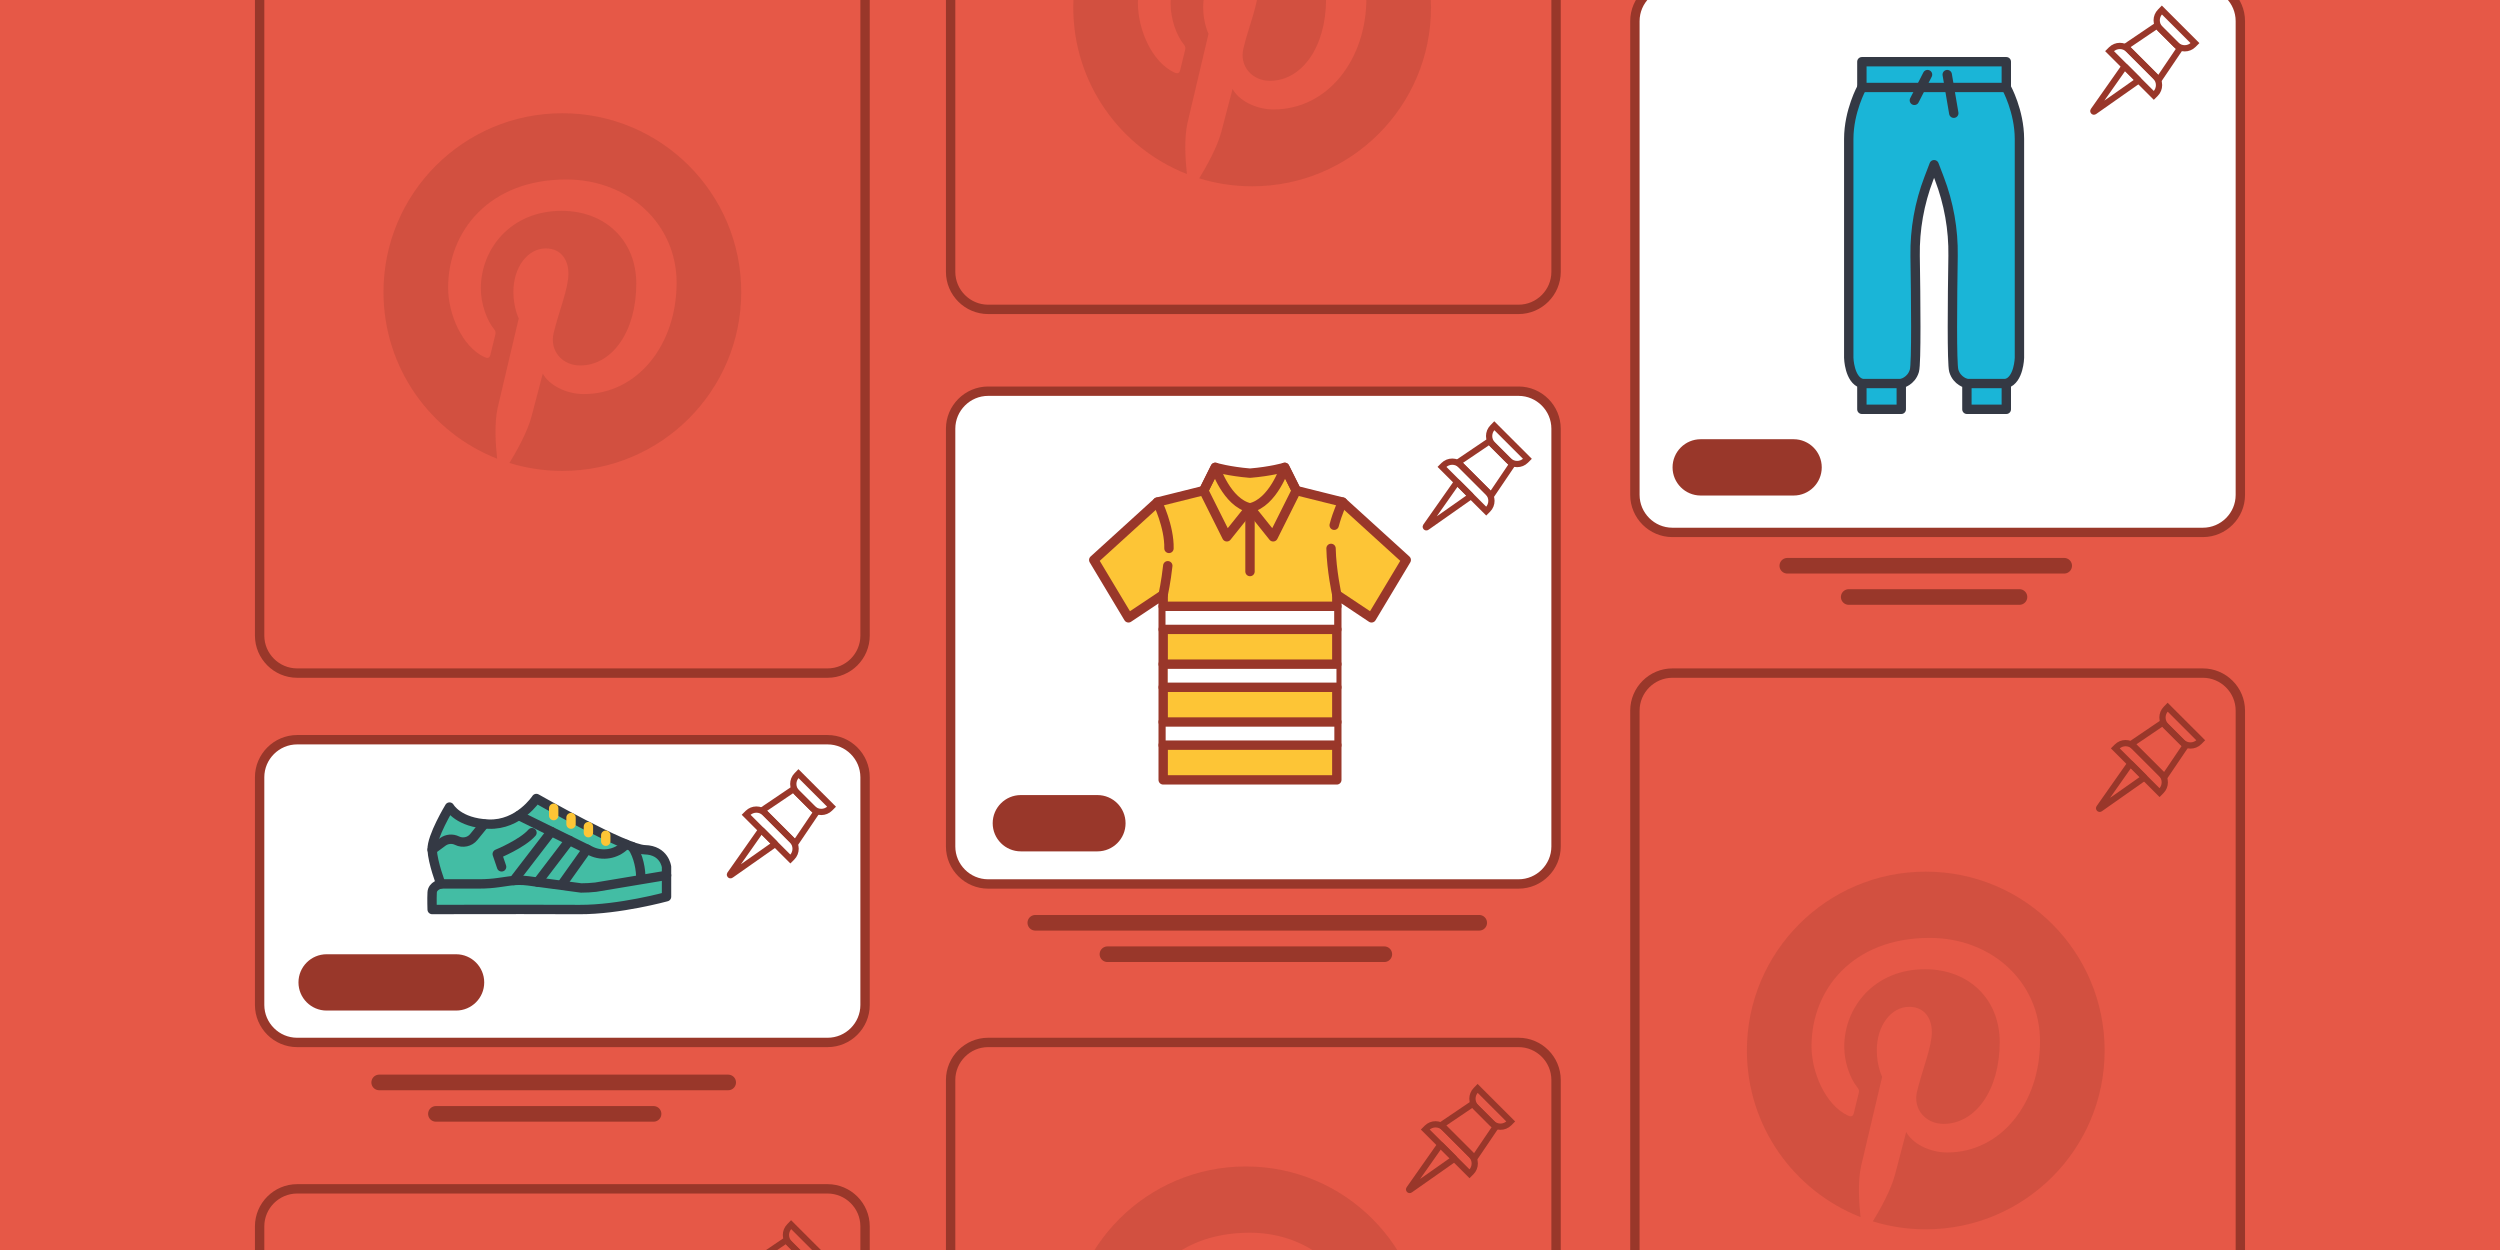 <?xml version="1.0" encoding="utf-8"?>
<!-- Generator: Adobe Illustrator 25.2.0, SVG Export Plug-In . SVG Version: 6.00 Build 0)  -->
<svg version="1.1" id="Layer_1" xmlns="http://www.w3.org/2000/svg" xmlns:xlink="http://www.w3.org/1999/xlink" x="0px" y="0px"
	 viewBox="0 0 800 400" style="enable-background:new 0 0 800 400;" xml:space="preserve">
<style type="text/css">
	.st0{fill:#E65847;}
	.st1{clip-path:url(#SVGID_2_);}
	.st2{fill:none;stroke:#99372A;stroke-width:3;stroke-miterlimit:10;}
	.st3{fill:#FFFFFF;stroke:#99372A;stroke-width:3;stroke-miterlimit:10;}
	.st4{fill:none;stroke:#E65847;stroke-width:2;stroke-miterlimit:10;}
	.st5{fill:none;stroke:#99372A;stroke-width:2;stroke-miterlimit:10;}
	.st6{opacity:0.25;}
	.st7{fill:#99372A;}
	.st8{fill:#FDC536;stroke:#99372A;stroke-width:3;stroke-linecap:round;stroke-linejoin:round;stroke-miterlimit:10;}
	.st9{fill:none;stroke:#99372A;stroke-width:3;stroke-linecap:round;stroke-linejoin:round;stroke-miterlimit:10;}
	.st10{fill:#FFFFFF;}
	.st11{fill:none;stroke:#99372A;stroke-width:5;stroke-linecap:round;stroke-linejoin:round;stroke-miterlimit:10;}
	.st12{fill:#43BDA4;stroke:#343944;stroke-width:3;stroke-linecap:round;stroke-linejoin:round;stroke-miterlimit:10;}
	.st13{fill:none;stroke:#343944;stroke-width:3;stroke-linecap:round;stroke-linejoin:round;stroke-miterlimit:10;}
	.st14{fill:#FDC536;stroke:#343944;stroke-width:3;stroke-linecap:round;stroke-linejoin:round;stroke-miterlimit:10;}
	.st15{fill:#FDC536;stroke:#FDC536;stroke-width:3;stroke-linecap:round;stroke-linejoin:round;stroke-miterlimit:10;}
	.st16{fill:#1AB5D7;stroke:#343944;stroke-width:3;stroke-linecap:round;stroke-linejoin:round;stroke-miterlimit:10;}
</style>
<rect class="st0" width="800" height="400"/>
<g>
	<defs>
		<rect id="SVGID_1_" y="0" width="800" height="400"/>
	</defs>
	<clipPath id="SVGID_2_">
		<use xlink:href="#SVGID_1_"  style="overflow:visible;"/>
	</clipPath>
	<g class="st1">
		<path class="st2" d="M264.83,215.39H95.08c-6.6,0-12-5.4-12-12V-6.03c0-6.6,5.4-12,12-12h169.74c6.6,0,12,5.4,12,12v209.42
			C276.83,209.99,271.43,215.39,264.83,215.39z"/>
		<path class="st3" d="M485.94,282.87H316.2c-6.6,0-12-5.4-12-12V137.18c0-6.6,5.4-12,12-12h169.74c6.6,0,12,5.4,12,12v133.69
			C497.94,277.47,492.54,282.87,485.94,282.87z"/>
		<path class="st3" d="M704.92,170.37H535.17c-6.6,0-12-5.4-12-12V6.75c0-6.6,5.4-12,12-12h169.74c6.6,0,12,5.4,12,12v151.62
			C716.92,164.97,711.52,170.37,704.92,170.37z"/>
		<path class="st2" d="M704.92,453.16H535.17c-6.6,0-12-5.4-12-12V227.39c0-6.6,5.4-12,12-12h169.74c6.6,0,12,5.4,12,12v213.78
			C716.92,447.76,711.52,453.16,704.92,453.16z"/>
		<path class="st2" d="M485.94,527.32H316.2c-6.6,0-12-5.4-12-12V345.58c0-6.6,5.4-12,12-12h169.74c6.6,0,12,5.4,12,12v169.74
			C497.94,521.92,492.54,527.32,485.94,527.32z"/>
		<path class="st2" d="M485.94,99H316.2c-6.6,0-12-5.4-12-12V-82.75c0-6.6,5.4-12,12-12h169.74c6.6,0,12,5.4,12,12V87
			C497.94,93.6,492.54,99,485.94,99z"/>
		<path class="st3" d="M264.83,333.58H95.08c-6.6,0-12-5.4-12-12v-72.87c0-6.6,5.4-12,12-12h169.74c6.6,0,12,5.4,12,12v72.87
			C276.83,328.18,271.43,333.58,264.83,333.58z"/>
		<path class="st2" d="M264.83,574.18H95.08c-6.6,0-12-5.4-12-12V392.43c0-6.6,5.4-12,12-12h169.74c6.6,0,12,5.4,12,12v169.74
			C276.83,568.78,271.43,574.18,264.83,574.18z"/>
	</g>
	<g class="st1">
		<polygon class="st4" points="-245.83,187.53 -238.48,194.88 -245.25,204.88 -255.83,194.3 		"/>
		<path class="st4" d="M-254.93,195.2l8.64,8.64c1.52,1.52,1.52,4,0,5.52l-0.53,0.53l-14.16-14.16l0.53-0.53
			C-258.93,193.67-256.46,193.67-254.93,195.2z"/>
		<path class="st4" d="M-244.23,182.55l10.59,10.59l-0.53,0.53c-1.52,1.52-4,1.52-5.52,0l-5.06-5.06c-1.52-1.52-1.52-4,0-5.52
			L-244.23,182.55z"/>
		<path class="st4" d="M-266.14,214.79l9.88-14.06c0.06-0.09,0.19-0.09,0.27-0.01l4.18,4.18c0.08,0.08,0.08,0.21-0.01,0.27
			l-14.06,9.88C-266.04,215.16-266.26,214.95-266.14,214.79z"/>
	</g>
	<g class="st1">
		<polygon class="st4" points="-240.22,60.98 -232.87,68.33 -239.63,78.32 -250.22,67.74 		"/>
		<path class="st4" d="M-249.32,68.64l8.64,8.64c1.52,1.52,1.52,4,0,5.52l-0.53,0.53l-14.16-14.16l0.53-0.53
			C-253.31,67.12-250.84,67.12-249.32,68.64z"/>
		<path class="st4" d="M-238.62,56l10.59,10.59l-0.53,0.53c-1.52,1.52-4,1.52-5.52,0l-5.06-5.06c-1.52-1.52-1.52-4,0-5.52
			L-238.62,56z"/>
		<path class="st4" d="M-260.53,88.23l9.88-14.06c0.06-0.09,0.19-0.09,0.27-0.01l4.18,4.18c0.08,0.08,0.08,0.21-0.01,0.27
			l-14.06,9.88C-260.43,88.61-260.64,88.39-260.53,88.23z"/>
	</g>
	<g class="st1">
		<g>
			<polygon class="st5" points="476.58,141.21 483.93,148.56 477.17,158.56 466.58,147.97 			"/>
			<path class="st5" d="M467.48,148.87l8.64,8.64c1.52,1.52,1.52,4,0,5.52l-0.53,0.53l-14.16-14.16l0.53-0.53
				C463.49,147.35,465.96,147.35,467.48,148.87z"/>
			<path class="st5" d="M478.18,136.23l10.59,10.59l-0.53,0.53c-1.52,1.52-4,1.52-5.52,0l-5.06-5.06c-1.52-1.52-1.52-4,0-5.52
				L478.18,136.23z"/>
			<path class="st5" d="M456.27,168.46l9.88-14.06c0.06-0.09,0.19-0.09,0.27-0.01l4.18,4.18c0.08,0.08,0.08,0.21-0.01,0.27
				l-14.06,9.88C456.37,168.84,456.16,168.62,456.27,168.46z"/>
		</g>
		<g>
			<polygon class="st5" points="253.91,252.54 261.26,259.89 254.5,269.89 243.91,259.3 			"/>
			<path class="st5" d="M244.81,260.2l8.64,8.64c1.52,1.52,1.52,4,0,5.52l-0.53,0.53l-14.16-14.16l0.53-0.53
				C240.81,258.68,243.29,258.68,244.81,260.2z"/>
			<path class="st5" d="M255.51,247.56l10.59,10.59l-0.53,0.53c-1.52,1.52-4,1.52-5.52,0l-5.06-5.06c-1.52-1.52-1.52-4,0-5.52
				L255.51,247.56z"/>
			<path class="st5" d="M233.6,279.79l9.88-14.06c0.06-0.09,0.19-0.09,0.27-0.01l4.18,4.18c0.08,0.08,0.08,0.21-0.01,0.27
				l-14.06,9.88C233.7,280.17,233.49,279.95,233.6,279.79z"/>
		</g>
		<g>
			<polygon class="st5" points="471.24,353.26 478.59,360.61 471.82,370.61 461.24,360.02 			"/>
			<path class="st5" d="M462.14,360.92l8.64,8.64c1.52,1.52,1.52,4,0,5.52l-0.53,0.53l-14.16-14.16l0.53-0.53
				C458.14,359.4,460.61,359.4,462.14,360.92z"/>
			<path class="st5" d="M472.84,348.28l10.59,10.59l-0.53,0.53c-1.52,1.52-4,1.52-5.52,0l-5.06-5.06c-1.52-1.52-1.52-4,0-5.52
				L472.84,348.28z"/>
			<path class="st5" d="M450.93,380.51l9.88-14.06c0.06-0.09,0.19-0.09,0.27-0.01l4.18,4.18c0.08,0.08,0.08,0.21-0.01,0.27
				l-14.06,9.88C451.03,380.89,450.81,380.67,450.93,380.51z"/>
		</g>
		<g>
			<polygon class="st5" points="692.04,231.28 699.39,238.63 692.63,248.63 682.05,238.05 			"/>
			<path class="st5" d="M682.95,238.95l8.64,8.64c1.52,1.52,1.52,4,0,5.52l-0.53,0.53l-14.16-14.16l0.53-0.53
				C678.95,237.42,681.42,237.42,682.95,238.95z"/>
			<path class="st5" d="M693.65,226.3l10.59,10.59l-0.53,0.53c-1.52,1.52-4,1.52-5.52,0l-5.06-5.06c-1.52-1.52-1.52-4,0-5.52
				L693.65,226.3z"/>
			<path class="st5" d="M671.73,258.54l9.88-14.06c0.06-0.09,0.19-0.09,0.27-0.01l4.18,4.18c0.08,0.08,0.08,0.21-0.01,0.27
				L672,258.8C671.84,258.91,671.62,258.7,671.73,258.54z"/>
		</g>
		<g>
			<polygon class="st5" points="690.2,8.18 697.55,15.53 690.79,25.53 680.21,14.94 			"/>
			<path class="st5" d="M681.11,15.84l8.64,8.64c1.52,1.52,1.52,4,0,5.52l-0.53,0.53l-14.16-14.16l0.53-0.53
				C677.11,14.32,679.58,14.32,681.11,15.84z"/>
			<path class="st5" d="M691.8,3.2l10.59,10.59l-0.53,0.53c-1.52,1.52-4,1.52-5.52,0l-5.06-5.06c-1.52-1.52-1.52-4,0-5.52L691.8,3.2
				z"/>
			<path class="st5" d="M669.89,35.44l9.88-14.06c0.06-0.09,0.19-0.09,0.27-0.01l4.18,4.18c0.08,0.08,0.08,0.21-0.01,0.27
				l-14.06,9.88C670,35.81,669.78,35.6,669.89,35.44z"/>
		</g>
		<g>
			<polygon class="st5" points="251.56,396.87 258.91,404.22 252.15,414.22 241.56,403.63 			"/>
			<path class="st5" d="M242.47,404.53l8.64,8.64c1.52,1.52,1.52,4,0,5.52l-0.53,0.53l-14.16-14.16l0.53-0.53
				C238.47,403.01,240.94,403.01,242.47,404.53z"/>
			<path class="st5" d="M253.16,391.89l10.59,10.59l-0.53,0.53c-1.52,1.52-4,1.52-5.52,0l-5.06-5.06c-1.52-1.52-1.52-4,0-5.52
				L253.16,391.89z"/>
			<path class="st5" d="M231.25,424.13l9.88-14.06c0.06-0.09,0.19-0.09,0.27-0.01l4.18,4.18c0.08,0.08,0.08,0.21-0.01,0.27
				l-14.06,9.88C231.36,424.5,231.14,424.29,231.25,424.13z"/>
		</g>
	</g>
	<g class="st1">
		<g class="st6">
			<g>
				<path class="st7" d="M179.95,36.23c-31.61,0-57.24,25.63-57.24,57.24c0,24.25,15.09,44.98,36.38,53.32
					c-0.5-4.53-0.95-11.49,0.2-16.44c1.04-4.47,6.71-28.45,6.71-28.45s-1.71-3.43-1.71-8.5c0-7.96,4.61-13.9,10.36-13.9
					c4.88,0,7.24,3.67,7.24,8.06c0,4.91-3.13,12.25-4.74,19.06c-1.35,5.7,2.86,10.34,8.48,10.34c10.17,0,17.99-10.73,17.99-26.21
					c0-13.7-9.85-23.29-23.91-23.29c-16.29,0-25.85,12.22-25.85,24.84c0,4.92,1.9,10.2,4.26,13.06c0.47,0.57,0.54,1.06,0.4,1.64
					c-0.43,1.81-1.4,5.7-1.59,6.49c-0.25,1.05-0.83,1.27-1.91,0.77c-7.15-3.33-11.62-13.78-11.62-22.18
					c0-18.06,13.12-34.64,37.82-34.64c19.86,0,35.29,14.15,35.29,33.06c0,19.73-12.44,35.6-29.7,35.6c-5.8,0-11.25-3.01-13.12-6.57
					c0,0-2.87,10.93-3.57,13.61c-1.29,4.97-4.78,11.2-7.11,15.01c5.36,1.66,11.05,2.55,16.95,2.55c31.61,0,57.24-25.63,57.24-57.24
					C237.2,61.85,211.57,36.23,179.95,36.23z"/>
			</g>
		</g>
		<g class="st6">
			<g>
				<path class="st7" d="M616.24,278.92c-31.61,0-57.24,25.63-57.24,57.24c0,24.25,15.09,44.98,36.38,53.32
					c-0.5-4.53-0.95-11.49,0.2-16.44c1.04-4.47,6.71-28.45,6.71-28.45s-1.71-3.43-1.71-8.5c0-7.96,4.61-13.9,10.36-13.9
					c4.88,0,7.24,3.67,7.24,8.06c0,4.91-3.13,12.25-4.74,19.06c-1.35,5.7,2.86,10.34,8.48,10.34c10.17,0,17.99-10.73,17.99-26.21
					c0-13.7-9.85-23.29-23.91-23.29c-16.29,0-25.85,12.22-25.85,24.84c0,4.92,1.9,10.2,4.26,13.06c0.47,0.57,0.54,1.06,0.4,1.64
					c-0.43,1.81-1.4,5.7-1.59,6.49c-0.25,1.05-0.83,1.27-1.91,0.77c-7.15-3.33-11.62-13.78-11.62-22.18
					c0-18.06,13.12-34.64,37.82-34.64c19.86,0,35.29,14.15,35.29,33.06c0,19.73-12.44,35.6-29.7,35.6c-5.8,0-11.25-3.01-13.12-6.57
					c0,0-2.87,10.93-3.57,13.61c-1.29,4.97-4.78,11.2-7.11,15.01c5.36,1.66,11.05,2.55,16.95,2.55c31.61,0,57.24-25.63,57.24-57.24
					C673.48,304.55,647.85,278.92,616.24,278.92z"/>
			</g>
		</g>
		<g class="st6">
			<g>
				<path class="st7" d="M398.68,373.26c-31.61,0-57.24,25.63-57.24,57.24c0,24.25,15.09,44.98,36.38,53.32
					c-0.5-4.53-0.95-11.49,0.2-16.44c1.04-4.47,6.71-28.45,6.71-28.45s-1.71-3.43-1.71-8.5c0-7.96,4.61-13.9,10.36-13.9
					c4.88,0,7.24,3.67,7.24,8.06c0,4.91-3.13,12.25-4.74,19.06c-1.35,5.7,2.86,10.34,8.48,10.34c10.17,0,17.99-10.73,17.99-26.21
					c0-13.7-9.85-23.29-23.91-23.29c-16.29,0-25.85,12.22-25.85,24.84c0,4.92,1.9,10.2,4.26,13.06c0.47,0.57,0.54,1.06,0.4,1.64
					c-0.43,1.81-1.4,5.7-1.59,6.49c-0.25,1.05-0.83,1.27-1.91,0.77c-7.15-3.33-11.62-13.78-11.62-22.18
					c0-18.06,13.12-34.64,37.82-34.64c19.86,0,35.29,14.15,35.29,33.06c0,19.73-12.44,35.6-29.7,35.6c-5.8,0-11.25-3.01-13.12-6.57
					c0,0-2.87,10.93-3.57,13.61c-1.29,4.97-4.78,11.2-7.11,15.01c5.36,1.66,11.05,2.55,16.95,2.55c31.61,0,57.24-25.63,57.24-57.24
					C455.92,398.89,430.3,373.26,398.68,373.26z"/>
			</g>
		</g>
		<g class="st6">
			<g>
				<path class="st7" d="M400.68-54.86c-31.61,0-57.24,25.63-57.24,57.24c0,24.25,15.09,44.98,36.38,53.32
					c-0.5-4.53-0.95-11.49,0.2-16.44c1.04-4.47,6.71-28.45,6.71-28.45s-1.71-3.43-1.71-8.5c0-7.96,4.61-13.9,10.36-13.9
					c4.88,0,7.24,3.67,7.24,8.06c0,4.91-3.13,12.25-4.74,19.06c-1.35,5.7,2.86,10.34,8.48,10.34c10.17,0,17.99-10.73,17.99-26.21
					c0-13.7-9.85-23.29-23.91-23.29c-16.29,0-25.85,12.22-25.85,24.84c0,4.92,1.9,10.2,4.26,13.06c0.47,0.57,0.54,1.06,0.4,1.64
					c-0.43,1.81-1.4,5.7-1.59,6.49c-0.25,1.05-0.83,1.27-1.91,0.77C368.6,19.85,364.13,9.4,364.13,1
					c0-18.06,13.12-34.64,37.82-34.64c19.86,0,35.29,14.15,35.29,33.06c0,19.73-12.44,35.6-29.7,35.6c-5.8,0-11.25-3.01-13.12-6.57
					c0,0-2.87,10.93-3.57,13.61c-1.29,4.97-4.78,11.2-7.11,15.01c5.36,1.66,11.05,2.55,16.95,2.55c31.61,0,57.24-25.63,57.24-57.24
					C457.92-29.24,432.3-54.86,400.68-54.86z"/>
			</g>
		</g>
		<g class="st6">
			<g>
				<path class="st7" d="M170.23,414.42c-31.61,0-57.24,25.63-57.24,57.24c0,24.25,15.09,44.98,36.38,53.32
					c-0.5-4.53-0.95-11.49,0.2-16.44c1.04-4.47,6.71-28.45,6.71-28.45s-1.71-3.43-1.71-8.5c0-7.96,4.61-13.9,10.36-13.9
					c4.88,0,7.24,3.67,7.24,8.06c0,4.91-3.13,12.25-4.74,19.06c-1.35,5.7,2.86,10.34,8.48,10.34c10.17,0,17.99-10.73,17.99-26.21
					c0-13.71-9.85-23.29-23.91-23.29c-16.29,0-25.85,12.22-25.85,24.84c0,4.92,1.9,10.2,4.26,13.06c0.47,0.57,0.54,1.06,0.4,1.64
					c-0.43,1.81-1.4,5.7-1.59,6.49c-0.25,1.05-0.83,1.27-1.91,0.77c-7.15-3.33-11.62-13.78-11.62-22.18
					c0-18.06,13.12-34.64,37.82-34.64c19.86,0,35.29,14.15,35.29,33.06c0,19.73-12.44,35.6-29.7,35.6c-5.8,0-11.25-3.01-13.12-6.57
					c0,0-2.87,10.93-3.57,13.61c-1.29,4.97-4.78,11.2-7.11,15.01c5.36,1.66,11.05,2.55,16.95,2.55c31.61,0,57.24-25.63,57.24-57.24
					C227.47,440.05,201.85,414.42,170.23,414.42z"/>
			</g>
		</g>
	</g>
</g>
<path class="st7" d="M-228.55,115.19H-398.3c-6.6,0-12-5.4-12-12V30.32c0-6.6,5.4-12,12-12h169.74c6.6,0,12,5.4,12,12v72.87
	C-216.55,109.79-221.95,115.19-228.55,115.19z"/>
<path class="st7" d="M-231.41,334.39h-169.74c-6.6,0-12-5.4-12-12V152.65c0-6.6,5.4-12,12-12h169.74c6.6,0,12,5.4,12,12v169.74
	C-219.41,328.99-224.81,334.39-231.41,334.39z"/>
<path class="st7" d="M-231.41,597.62h-169.74c-6.6,0-12-5.4-12-12V371.85c0-6.6,5.4-12,12-12h169.74c6.6,0,12,5.4,12,12v213.78
	C-219.41,592.22-224.81,597.62-231.41,597.62z"/>
<g>
	<g>
		<path class="st8" d="M372.22,249.56V190.3l-11.11,7.41L350,179.19l20.37-18.52l14.82-3.7l3.7-7.41c0,0,4.4,1.3,11.11,1.85
			c6.71-0.55,11.11-1.85,11.11-1.85l3.7,7.41l14.82,3.7L450,179.19l-11.11,18.52l-11.11-7.41v59.26H372.22z"/>
		<path class="st9" d="M400,162.52l7.41,9.26l7.41-14.82l-3.7-7.41C411.11,149.56,407.43,160.87,400,162.52z"/>
		<path class="st9" d="M400,162.52l-7.41,9.26l-7.41-14.82l3.7-7.41C388.89,149.56,392.57,160.87,400,162.52z"/>
		<rect x="372.96" y="194.01" class="st10" width="53.98" height="7.41"/>
		<rect x="373.69" y="212.53" class="st10" width="53.98" height="7.41"/>
		<rect x="373.01" y="231.04" class="st10" width="53.98" height="7.41"/>
		<line class="st9" x1="400" y1="182.89" x2="400" y2="162.52"/>
		<path class="st9" d="M373.69,181.04c-0.55,5.03-1.47,9.26-1.47,9.26"/>
		<path class="st9" d="M370.37,160.67c0,0,3.85,7.8,3.7,14.82"/>
		<path class="st9" d="M425.93,175.49c0.15,7.01,1.85,14.82,1.85,14.82"/>
		<path class="st9" d="M429.63,160.67c0,0-1.6,3.23-2.69,7.41"/>
	</g>
	<line class="st9" x1="372.22" y1="194.01" x2="427.78" y2="194.01"/>
	<line class="st9" x1="372.22" y1="201.41" x2="427.78" y2="201.41"/>
	<line class="st9" x1="372.22" y1="212.53" x2="427.78" y2="212.53"/>
	<line class="st9" x1="372.22" y1="219.93" x2="427.78" y2="219.93"/>
	<line class="st9" x1="372.22" y1="231.04" x2="427.78" y2="231.04"/>
	<line class="st9" x1="372.22" y1="238.45" x2="427.78" y2="238.45"/>
</g>
<path class="st7" d="M351.17,272.44h-24.5c-4.98,0-9.01-4.04-9.01-9.01l0,0c0-4.98,4.04-9.01,9.01-9.01h24.5
	c4.98,0,9.01,4.04,9.01,9.01l0,0C360.19,268.41,356.15,272.44,351.17,272.44z"/>
<line class="st11" x1="331.3" y1="295.29" x2="473.35" y2="295.29"/>
<line class="st11" x1="354.38" y1="305.35" x2="442.98" y2="305.35"/>
<g>
	<path class="st12" d="M143.85,258.26c0,0-5.76,9.49-5.56,13.66s2.78,10.93,2.78,10.93s-2.66,0.53-2.78,2.73
		c-0.12,2.2,0,5.47,0,5.47s21.68-0.09,47.22,0c12.66,0.05,27.78-4.1,27.78-4.1v-9.56c0,0-0.65-5.32-6.94-5.47
		c-6.29-0.15-34.72-16.4-34.72-16.4s-5.58,8.58-15.28,8.2C146.65,263.34,143.85,258.26,143.85,258.26z"/>
	<path class="st13" d="M141.07,282.85h12.37c2.09,0,4.18-0.15,6.26-0.45l3.42-0.49c1.96-0.28,3.95-0.29,5.92-0.03l16.92,2.27
		c1.56,0,3.13-0.09,4.68-0.26l22.66-3.78"/>
	<path class="st13" d="M154.96,263.72l-3.36,4.13c-1.28,1.58-3.51,2.06-5.35,1.16l0,0c-1.47-0.73-3.24-0.57-4.56,0.4l-3.4,2.51"/>
	<path class="st13" d="M166.07,260.99l23.14,11.4c3.61,1.69,7.92,0.96,10.75-1.83l0.39-0.38"/>
	<path class="st13" d="M160.51,277.39l-1.39-4.1c0,0,7.99-3.27,11.11-6.83"/>
	<line class="st14" x1="176.43" y1="266.1" x2="164.39" y2="281.77"/>
	<line class="st14" x1="182.23" y1="268.94" x2="172.05" y2="282.29"/>
	<line class="st14" x1="187.87" y1="271.73" x2="179.96" y2="282.85"/>
	<line class="st15" x1="177.18" y1="260.99" x2="177.18" y2="258.64"/>
	<line class="st15" x1="182.73" y1="263.72" x2="182.73" y2="261.62"/>
	<line class="st15" x1="188.29" y1="266.46" x2="188.29" y2="264.52"/>
	<line class="st15" x1="193.84" y1="269.19" x2="193.84" y2="267.28"/>
	<path class="st14" d="M202.25,270.9c2.14,2.98,2.87,7.72,2.79,10.12"/>
</g>
<line class="st11" x1="121.34" y1="346.38" x2="233.02" y2="346.38"/>
<line class="st11" x1="139.49" y1="356.44" x2="209.14" y2="356.44"/>
<path class="st7" d="M145.94,323.38h-41.42c-4.98,0-9.01-4.04-9.01-9.01v0c0-4.98,4.04-9.01,9.01-9.01h41.42
	c4.98,0,9.01,4.04,9.01,9.01v0C154.96,319.34,150.92,323.38,145.94,323.38z"/>
<g>
	<path class="st16" d="M595.8,19.75v8.24c0,0-4.19,7.51-4.2,16.48c-0.01,8.96,0,70.03,0,70.03s0.16,7.04,4.2,8.24v8.24h12.61v-8.24
		c0,0,3.2-0.67,4.2-4.12c0.66-2.27,0.45-22.85,0.23-36.74c-0.13-8.46,1.36-16.85,4.39-24.77l1.68-4.4l1.68,4.4
		c3.03,7.92,4.52,16.31,4.39,24.77c-0.22,13.88-0.42,34.47,0.23,36.74c1,3.45,4.2,4.12,4.2,4.12v8.24h12.61v-8.24
		c4.04-1.2,4.2-8.24,4.2-8.24s0.01-61.06,0-70.03s-4.2-16.48-4.2-16.48v-8.24H595.8z"/>
	<line class="st16" x1="623.11" y1="23.87" x2="625.21" y2="36.23"/>
	<line class="st16" x1="616.81" y1="23.87" x2="612.6" y2="32.11"/>
	<line class="st16" x1="629.41" y1="122.73" x2="642.02" y2="122.73"/>
	<line class="st16" x1="608.4" y1="122.73" x2="595.8" y2="122.73"/>
	<line class="st16" x1="595.8" y1="27.99" x2="642.02" y2="27.99"/>
</g>
<path class="st7" d="M573.95,158.57h-29.72c-4.98,0-9.01-4.04-9.01-9.01v0c0-4.98,4.04-9.01,9.01-9.01h29.72
	c4.98,0,9.01,4.04,9.01,9.01v0C582.96,154.54,578.93,158.57,573.95,158.57z"/>
<line class="st11" x1="571.94" y1="181.04" x2="660.54" y2="181.04"/>
<line class="st11" x1="591.59" y1="191.04" x2="646.23" y2="191.04"/>
</svg>
